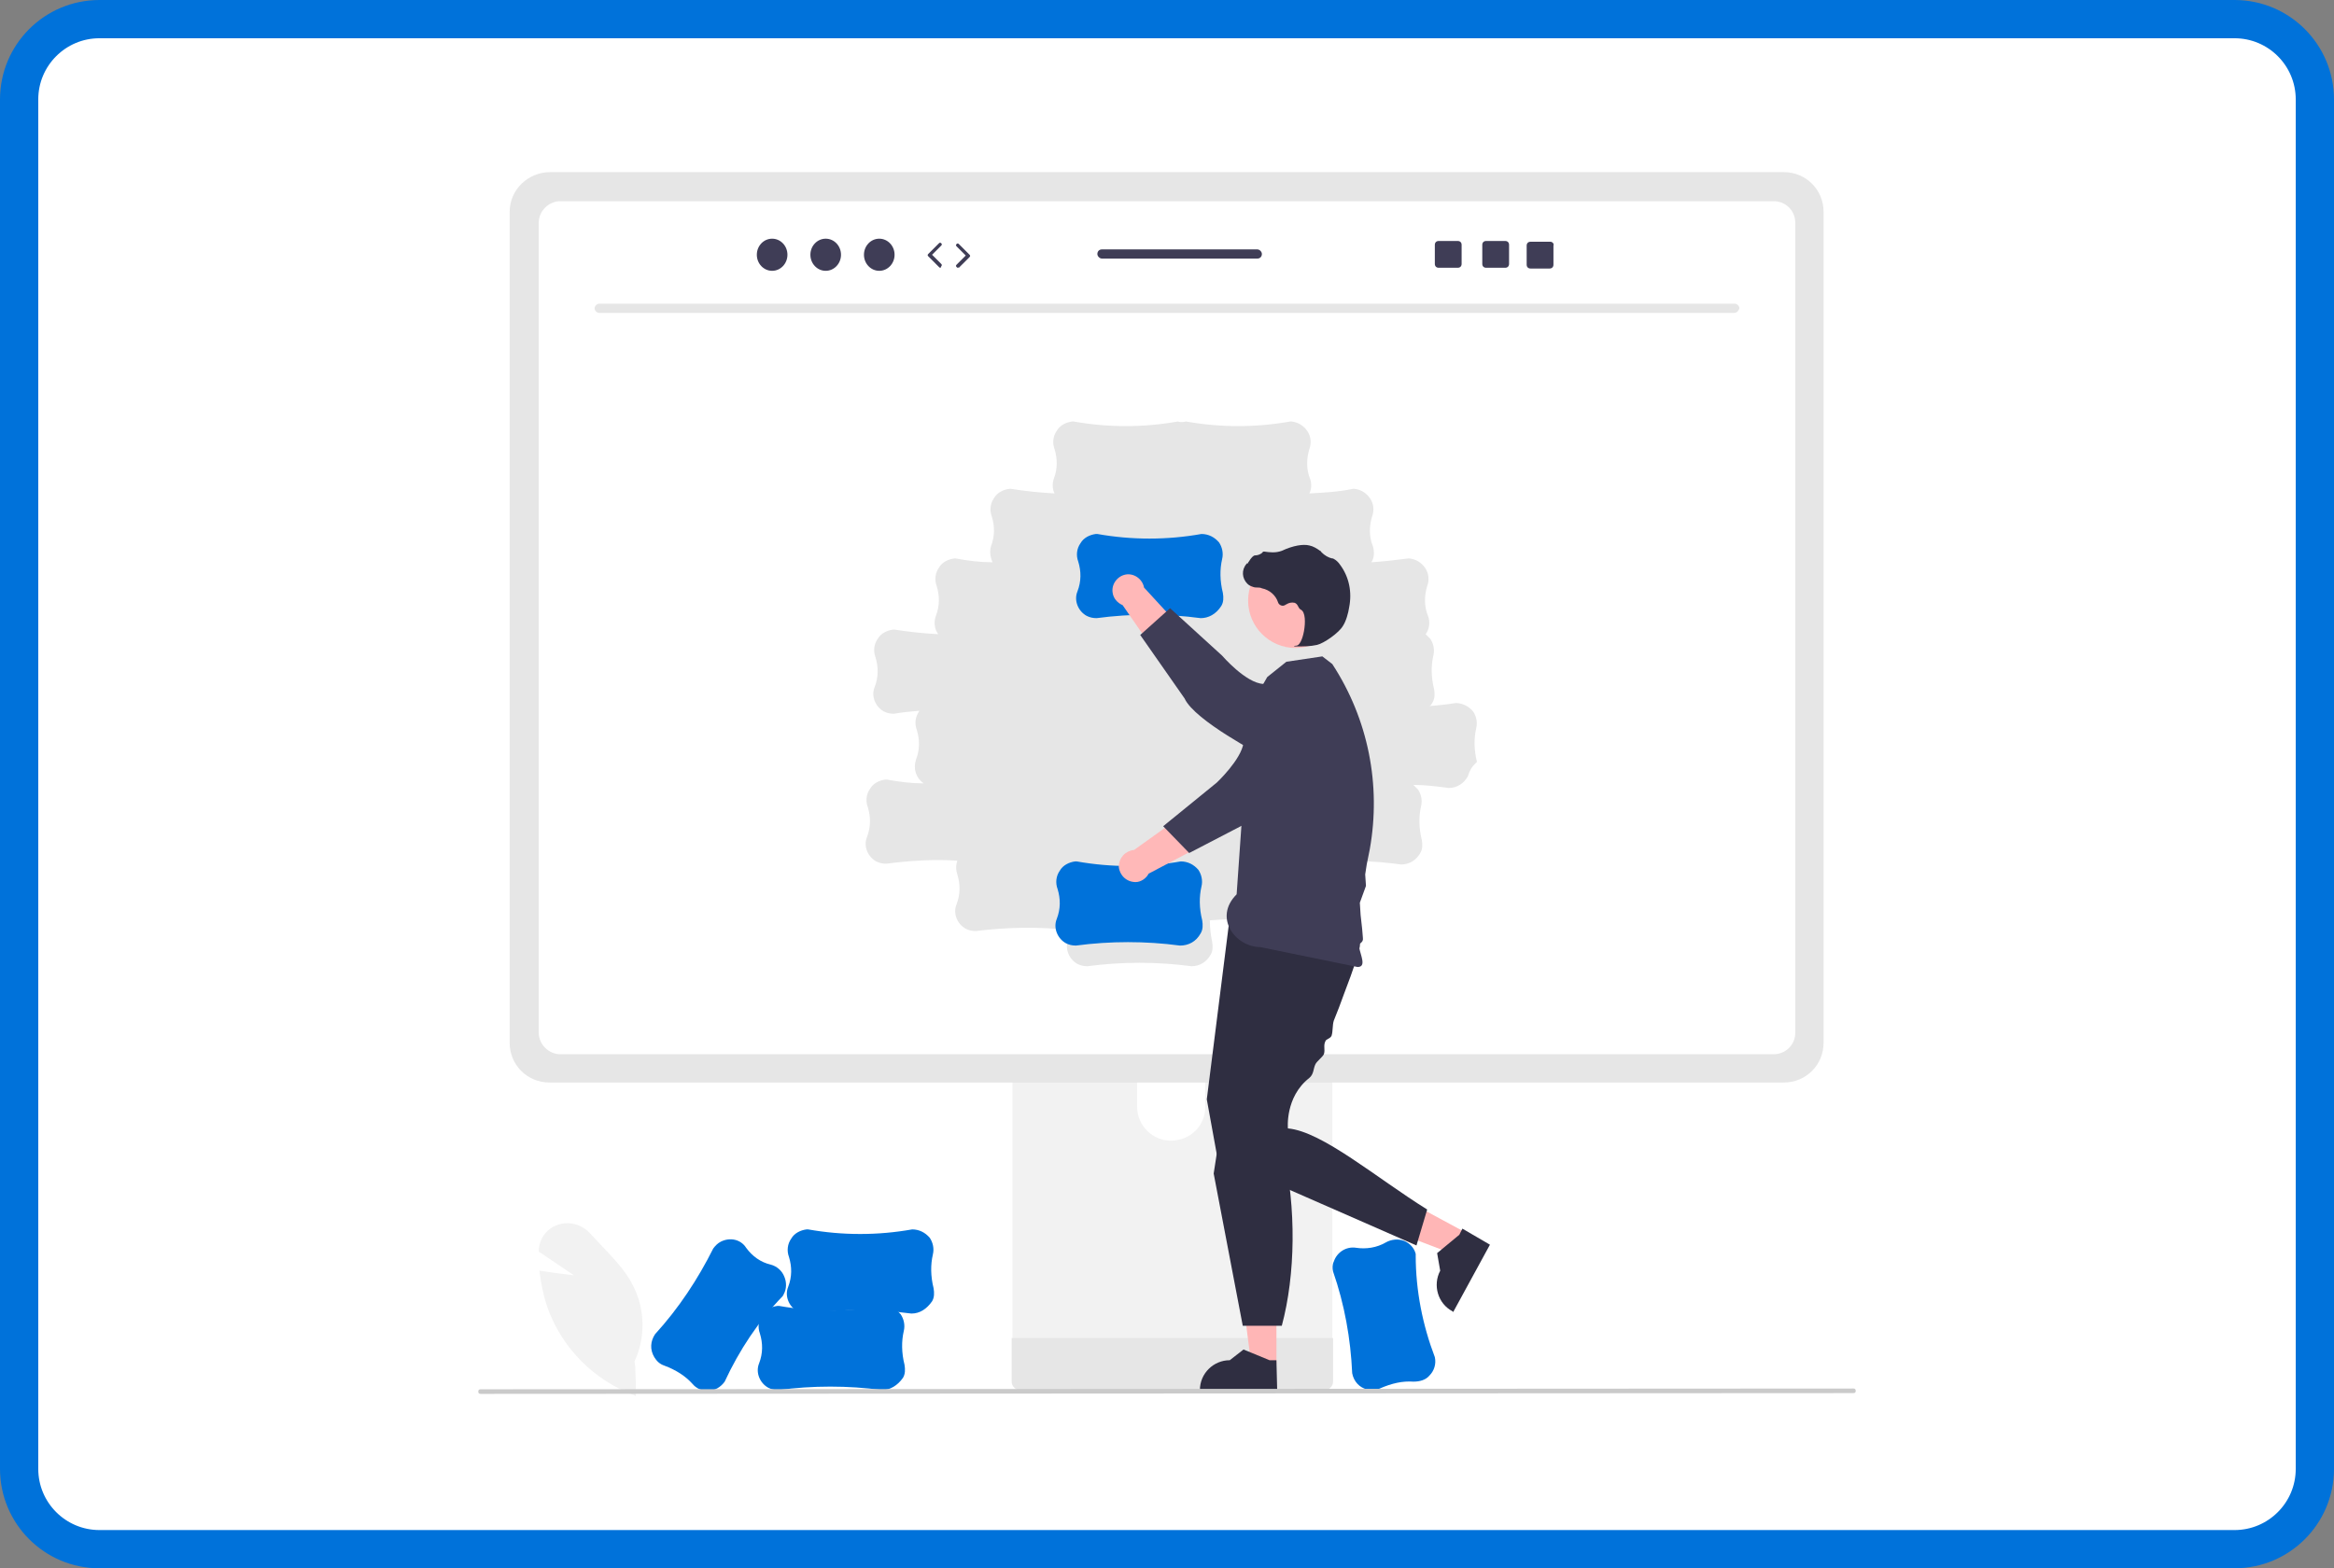 <?xml version="1.0" encoding="utf-8"?>
<!-- Generator: Adobe Illustrator 27.8.0, SVG Export Plug-In . SVG Version: 6.00 Build 0)  -->
<svg version="1.1" id="Layer_1" xmlns="http://www.w3.org/2000/svg" xmlns:xlink="http://www.w3.org/1999/xlink" x="0px" y="0px"
	 viewBox="0 0 305 205" style="enable-background:new 0 0 305 205;" xml:space="preserve">
<rect x="0" y="0" width="305" height="205" fill="#808080" stroke="none"/>
<style type="text/css">
	.st0{fill:#FFFFFF;stroke:#0072DA;stroke-width:5;stroke-miterlimit:10;}
	.st1{fill:#F2F2F2;}
	.st2{fill:#0072DA;}
	.st3{fill:#E6E6E6;}
	.st4{fill:#FFFFFF;}
	.st5{fill:#FFB8B8;}
	.st6{fill:#3F3D56;}
	.st7{fill:#FFB6B6;}
	.st8{fill:#2F2E41;}
	.st9{fill:#CACACA;}
</style>
<path class="st0" d="M292,202.5H13c-5.8,0-10.5-4.7-10.5-10.5V13C2.5,7.2,7.2,2.5,13,2.5h279c5.8,0,10.5,4.7,10.5,10.5v179
	C302.5,197.8,297.8,202.5,292,202.5z"/>
<g>
	<path class="st1" d="M83.1,182.5l-0.2-0.1c-5.3-2-9.5-6.2-11.4-11.6c-0.5-1.5-0.8-3-1-4.6l0-0.1l0.1,0c1.8,0.3,3.6,0.5,4.4,0.6
		l-4.6-3.1l0-0.2c0.1-1.5,1-2.8,2.5-3.3c1.4-0.5,3-0.1,4.1,1c0.5,0.5,0.9,1,1.4,1.5c1.6,1.7,3.3,3.4,4.3,5.4c1.6,3.1,1.7,6.8,0.2,10
		C83.1,178.2,83.1,182.5,83.1,182.5z"/>
	<path class="st2" d="M176.7,179.5L176.7,179.5c-0.2-4.5-1-9-2.5-13.3l0,0c-0.1-0.4-0.1-0.9,0.1-1.3c0.4-1.2,1.6-2,2.9-1.8
		c1.3,0.2,2.7,0,3.9-0.7c0.7-0.4,1.6-0.5,2.4-0.2c0.7,0.3,1.3,0.9,1.5,1.7c0,0.1,0,0.1,0,0.2c0,4.6,0.9,9.1,2.5,13.3l0,0
		c0.2,0.9-0.1,1.8-0.7,2.4c-0.5,0.6-1.3,0.8-2.1,0.8c-1.4-0.1-2.8,0.2-4.4,0.9c-0.5,0.2-1.1,0.3-1.7,0.1
		C177.7,181.4,176.9,180.6,176.7,179.5L176.7,179.5z"/>
	<path class="st1" d="M132.3,117.3v59.5h41.8v-59.5c0-0.9-0.6-1.7-1.4-1.9c-0.2-0.1-0.4-0.1-0.6-0.1h-37.7
		C133.2,115.3,132.3,116.2,132.3,117.3L132.3,117.3z M148.6,137.8c0-2.5,2-4.4,4.5-4.4c2.4,0,4.4,2,4.4,4.4v6.9c0,2.5-2,4.4-4.5,4.4
		c-2.4,0-4.4-2-4.4-4.4V137.8z"/>
	<path class="st3" d="M132.2,174.9v5.7c0,0.6,0.5,1.1,1.1,1.1h39.8c0.6,0,1.1-0.5,1.1-1.1v-5.7H132.2z"/>
	<path class="st3" d="M66.6,27.7v108.6c0,2.9,2.3,5.2,5.2,5.2h161.3c2.9,0,5.2-2.3,5.2-5.2V27.7c0-2.9-2.3-5.2-5.2-5.2H71.9
		C69,22.5,66.6,24.8,66.6,27.7L66.6,27.7z"/>
	<path class="st4" d="M231.8,26.3H73.2c-1.5,0-2.8,1.3-2.8,2.8V135c0,1.5,1.3,2.8,2.8,2.8h158.6c1.5,0,2.8-1.2,2.8-2.8V29.1
		C234.6,27.5,233.3,26.3,231.8,26.3L231.8,26.3z M191.8,101.5c-0.5,0.9-1.4,1.5-2.5,1.5l0,0c-1.5-0.2-3-0.4-4.6-0.4
		c0.2,0.2,0.4,0.4,0.6,0.6c0.4,0.6,0.6,1.4,0.4,2.2c-0.3,1.3-0.3,2.8,0.1,4.4c0.1,0.6,0.1,1.2-0.2,1.7c-0.5,0.9-1.4,1.5-2.5,1.5l0,0
		c-3.6-0.5-7.3-0.6-11-0.3c0,0.1,0,0.2-0.1,0.3c-0.3,1.3-0.3,2.8,0.1,4.4c0.1,0.6,0.1,1.2-0.2,1.7c-0.5,0.9-1.4,1.5-2.5,1.5l0,0
		c-3.7-0.5-7.5-0.6-11.3-0.3c0,0.9,0.1,1.9,0.3,2.8c0.1,0.6,0.1,1.2-0.2,1.7c-0.5,0.9-1.4,1.5-2.5,1.5l0,0c-4.5-0.6-9.1-0.6-13.6,0
		h0c-0.5,0-0.9-0.1-1.3-0.3c-1.1-0.6-1.7-2-1.2-3.2c0.1-0.4,0.2-0.8,0.3-1.2c-4.1-0.5-8.3-0.4-12.4,0.1h0c-0.5,0-0.9-0.1-1.3-0.3
		c-1.1-0.6-1.7-2-1.2-3.2c0.5-1.3,0.5-2.6,0.1-3.9c-0.2-0.6-0.2-1.2,0-1.8c-3.1-0.2-6.2,0-9.3,0.4h0c-0.5,0-0.9-0.1-1.3-0.3
		c-1.1-0.6-1.7-2-1.2-3.2c0.5-1.3,0.5-2.6,0.1-3.9c-0.3-0.8-0.2-1.7,0.3-2.4c0.4-0.7,1.2-1.1,2-1.2c0.1,0,0.1,0,0.2,0
		c1.6,0.3,3.2,0.5,4.8,0.5c-1-0.7-1.4-1.9-1-3.1c0.5-1.3,0.5-2.6,0.1-3.9c-0.3-0.8-0.2-1.7,0.3-2.4c0,0,0-0.1,0.1-0.1
		c-1.1,0.1-2.3,0.2-3.4,0.4h0c-0.5,0-0.9-0.1-1.3-0.3c-1.1-0.6-1.7-2-1.2-3.2c0.5-1.3,0.5-2.6,0.1-3.9c-0.3-0.8-0.2-1.7,0.3-2.4
		c0.4-0.7,1.2-1.1,2-1.2c0.1,0,0.1,0,0.2,0c1.9,0.3,3.8,0.5,5.7,0.6c-0.5-0.7-0.6-1.6-0.3-2.4c0.5-1.3,0.5-2.6,0.1-3.9
		c-0.3-0.8-0.2-1.7,0.3-2.4c0.4-0.7,1.2-1.1,2-1.2c0.1,0,0.1,0,0.2,0c1.6,0.3,3.2,0.5,4.8,0.5c-0.3-0.7-0.4-1.4-0.2-2.1
		c0.5-1.3,0.5-2.6,0.1-3.9c-0.3-0.8-0.2-1.7,0.3-2.4c0.4-0.7,1.2-1.1,2-1.2c0.1,0,0.1,0,0.2,0c1.9,0.3,3.8,0.5,5.7,0.6
		c-0.3-0.6-0.3-1.3-0.1-1.9c0.5-1.3,0.5-2.6,0.1-3.9c-0.3-0.8-0.2-1.7,0.3-2.4c0.4-0.7,1.2-1.1,2-1.2c0.1,0,0.1,0,0.2,0
		c4.5,0.8,9.1,0.8,13.6,0h0c0.3,0.1,0.7,0.1,1.1,0h0c4.5,0.8,9.1,0.8,13.6,0c0.1,0,0.1,0,0.2,0c0.8,0.1,1.5,0.5,2,1.2
		c0.5,0.7,0.6,1.6,0.3,2.4c-0.4,1.3-0.4,2.7,0.1,3.9c0.2,0.6,0.2,1.3-0.1,1.9c1.9-0.1,3.8-0.2,5.7-0.6c0.1,0,0.1,0,0.2,0
		c0.8,0.1,1.5,0.5,2,1.2c0.5,0.7,0.6,1.6,0.3,2.4c-0.4,1.3-0.4,2.7,0.1,3.9c0.2,0.7,0.2,1.5-0.2,2.1c1.6-0.1,3.2-0.3,4.8-0.5
		c0.1,0,0.1,0,0.2,0c0.8,0.1,1.5,0.5,2,1.2c0.5,0.7,0.6,1.6,0.3,2.4c-0.4,1.3-0.4,2.7,0.1,3.9c0.3,0.8,0.2,1.7-0.3,2.4
		c0.2,0.2,0.4,0.4,0.6,0.6c0.4,0.6,0.6,1.4,0.4,2.2c-0.3,1.3-0.3,2.8,0.1,4.4c0.1,0.6,0.1,1.2-0.2,1.7c-0.1,0.2-0.2,0.4-0.4,0.5
		c1.1-0.1,2.2-0.2,3.4-0.4h0c0.9,0,1.7,0.4,2.3,1.1c0.4,0.6,0.6,1.4,0.4,2.2c-0.3,1.3-0.3,2.8,0.1,4.4
		C192.1,100.4,192,101,191.8,101.5z"/>
	<path class="st3" d="M226.6,40.9H78.3c-0.3,0-0.6-0.3-0.6-0.6c0-0.3,0.3-0.6,0.6-0.6h148.4c0.3,0,0.6,0.3,0.6,0.6
		C227.2,40.6,227,40.9,226.6,40.9z"/>
	<path class="st2" d="M154.2,123.6L154.2,123.6c-4.5-0.6-9.1-0.6-13.6,0h0c-0.5,0-0.9-0.1-1.3-0.3c-1.1-0.6-1.7-2-1.2-3.2
		c0.5-1.3,0.5-2.6,0.1-3.9c-0.3-0.8-0.2-1.7,0.3-2.4c0.4-0.7,1.2-1.1,2-1.2c0.1,0,0.1,0,0.2,0c4.5,0.8,9.1,0.8,13.6,0h0
		c0.9,0,1.7,0.4,2.3,1.1c0.4,0.6,0.6,1.4,0.4,2.2c-0.3,1.3-0.3,2.8,0.1,4.4c0.1,0.6,0.1,1.2-0.2,1.7
		C156.3,123.1,155.3,123.6,154.2,123.6z"/>
	<path class="st5" d="M168.1,100.2l-3.6-3c-2.7,1.4-6.8,7.1-6.8,7.1l-9.5,6.8c-1.1,0.1-2,1-2,2.2c0.1,1.1,1,2,2.2,2
		c0.7,0,1.4-0.5,1.7-1.1l12.9-6.8L168.1,100.2z"/>
	<path class="st6" d="M174.2,88.8L174.2,88.8c2.1,1.8,2.3,4.9,0.6,7c-0.2,0.2-0.4,0.4-0.7,0.6l-2.3,1.9c0,0-5.7,8.2-8.7,9.2l-7.7,4
		L152,108l7-5.7c0,0,3.2-3,3.5-5.2c0.2-1.4,2.5-5,4.8-7.8C169,87.3,172.1,87.1,174.2,88.8L174.2,88.8z"/>
	<polygon class="st7" points="166.8,178.3 163.5,178.3 161.9,165.8 166.8,165.8 	"/>
	<path class="st8" d="M166.9,181.8l-10.1,0v-0.1c0-2.2,1.8-3.9,3.9-3.9h0l1.8-1.4l3.4,1.4l0.9,0L166.9,181.8z"/>
	<polygon class="st7" points="191.7,161.2 190.1,164 178.3,159.5 180.6,155.2 	"/>
	<path class="st8" d="M194.7,162.7l-4.8,8.8l-0.1-0.1c-1.9-1-2.6-3.4-1.6-5.3l0,0l-0.4-2.3l2.9-2.4l0.4-0.8L194.7,162.7z"/>
	<path class="st8" d="M160.6,120.7l-2.9,23l1.4,7.7l26,11.4l1.4-4.7c-6.6-4.1-13.7-10.2-18.2-10.6c0,0-0.4-4.1,2.8-6.6
		c0.6-0.5,0.5-1.2,0.8-1.8c0.2-0.4,0.9-0.9,1.1-1.3c0.2-0.6-0.1-1.1,0.2-1.7c0.1-0.3,0.6-0.3,0.8-0.7c0.2-0.6,0.1-1.4,0.3-2
		c0.5-1.2,0.9-2.3,1.3-3.4c1.3-3.4,2.2-6,2.1-6.6C177.3,121.6,160.6,120.7,160.6,120.7L160.6,120.7z"/>
	<path class="st8" d="M160.1,143.7l-1.5,9.7l3.8,19.9h5.1c1.8-6.7,1.9-15.4,0.2-22.9L160.1,143.7z"/>
	<path class="st6" d="M163.3,92.5l2.3-4l2.5-2l4.7-0.7l1.3,1l0,0c4.7,7.2,6.4,15.8,4.9,24.2l-0.4,2l-0.2,1.3l0.1,1.5l-0.8,2.2
		l0.1,1.6l0.1,0.9l0.1,0.9l0.1,1.2c0.1,0.7-0.6,0.6-0.5,1.2c0.2,1.1,1,2.6-0.2,2.6l-12.7-2.6c-3.2,0-6.2-3.8-3.1-6.9L163.3,92.5z"/>
	<ellipse class="st5" cx="169.3" cy="78.5" rx="6.2" ry="6.2"/>
	<path class="st8" d="M169.4,84.5c0.9,0,1.8,0,2.7-0.2c0.9-0.2,2.9-1.6,3.4-2.5l0,0c0.4-0.6,0.7-1.7,0.8-2.4c0.4-2,0-4-1.2-5.6
		c-0.2-0.3-0.5-0.6-0.9-0.8c0,0-0.1,0-0.1,0c-0.5-0.1-1-0.4-1.4-0.8c-0.1-0.1-0.1-0.2-0.2-0.2c-0.4-0.3-0.9-0.6-1.4-0.7
		c-0.8-0.2-2.1,0-3.6,0.7c-0.8,0.3-1.6,0.2-2.3,0.1c-0.1,0-0.2,0-0.2,0.1c-0.3,0.3-0.7,0.4-1,0.4c-0.2,0-0.5,0.3-0.8,0.8
		c-0.1,0.1-0.1,0.2-0.2,0.3l0-0.1l-0.1,0.1c-0.7,0.8-0.6,1.9,0.1,2.6c0.2,0.2,0.4,0.3,0.7,0.4c0.2,0.1,0.5,0.1,0.7,0.1
		c0.1,0,0.3,0,0.5,0.1c1,0.2,1.8,0.9,2.1,1.8c0.1,0.4,0.6,0.6,0.9,0.4c0.1,0,0.1-0.1,0.2-0.1c0.3-0.2,0.7-0.3,1.1-0.2
		c0.2,0.1,0.3,0.2,0.4,0.4c0.1,0.2,0.2,0.4,0.4,0.5c0.6,0.3,0.6,1.7,0.4,2.8c-0.2,1.1-0.6,1.9-1,1.9c-0.3,0-0.3,0.1-0.3,0.1l0,0l0,0
		C169,84.5,169.2,84.5,169.4,84.5z"/>
	<path class="st2" d="M156.9,80.8L156.9,80.8c-4.5-0.6-9.1-0.6-13.6,0h0c-0.5,0-0.9-0.1-1.3-0.3c-1.1-0.6-1.7-2-1.2-3.2
		c0.5-1.3,0.5-2.6,0.1-3.9c-0.3-0.8-0.2-1.7,0.3-2.4c0.4-0.7,1.2-1.1,2-1.2c0.1,0,0.1,0,0.2,0c4.5,0.8,9.1,0.8,13.6,0h0
		c0.9,0,1.7,0.4,2.3,1.1c0.4,0.6,0.6,1.4,0.4,2.2c-0.3,1.3-0.3,2.8,0.1,4.4c0.1,0.6,0.1,1.2-0.2,1.7
		C158.9,80.3,157.9,80.8,156.9,80.8z"/>
	<path class="st5" d="M162.7,95.3l2.6-3.9c-1.7-2.5-7.9-6-7.9-6l-7.9-8.6c-0.2-1.1-1.3-1.9-2.4-1.7c-1.1,0.2-1.9,1.3-1.7,2.4
		c0.1,0.7,0.6,1.3,1.3,1.6l8.3,12L162.7,95.3z"/>
	<path class="st6" d="M174.7,100.1L174.7,100.1c-1.5,2.3-4.6,2.9-6.9,1.4c-0.3-0.2-0.5-0.4-0.7-0.6l-2.1-2.1c0,0-8.9-4.6-10.2-7.5
		l-5.8-8.3l3.9-3.5l6.8,6.2c0,0,3.1,3.6,5.4,3.7c1.4,0,5.3,1.9,8.3,3.8C175.6,94.7,176.2,97.8,174.7,100.1L174.7,100.1z"/>
	<path class="st2" d="M115.3,181.7L115.3,181.7c-4.5-0.6-9.1-0.6-13.6,0h0c-0.5,0-0.9-0.1-1.3-0.3c-1.1-0.6-1.7-2-1.2-3.2
		c0.5-1.3,0.5-2.6,0.1-3.9c-0.3-0.8-0.2-1.7,0.3-2.4c0.4-0.7,1.2-1.1,2-1.2c0.1,0,0.1,0,0.2,0c4.5,0.8,9.1,0.8,13.6,0h0
		c0.9,0,1.7,0.4,2.3,1.1c0.4,0.6,0.6,1.4,0.4,2.2c-0.3,1.3-0.3,2.8,0.1,4.4c0.1,0.6,0.1,1.2-0.2,1.7
		C117.3,181.1,116.3,181.7,115.3,181.7z"/>
	<path class="st2" d="M119.1,171.7L119.1,171.7c-4.5-0.6-9.1-0.6-13.6,0h0c-0.5,0-0.9-0.1-1.3-0.3c-1.1-0.6-1.7-2-1.2-3.2
		c0.5-1.3,0.5-2.6,0.1-3.9c-0.3-0.8-0.2-1.7,0.3-2.4c0.4-0.7,1.2-1.1,2-1.2c0.1,0,0.1,0,0.2,0c4.5,0.8,9.1,0.8,13.6,0h0
		c0.9,0,1.7,0.4,2.3,1.1c0.4,0.6,0.6,1.4,0.4,2.2c-0.3,1.3-0.3,2.8,0.1,4.4c0.1,0.6,0.1,1.2-0.2,1.7
		C121.1,171.1,120.2,171.7,119.1,171.7z"/>
	<path class="st2" d="M85.6,174.4L85.6,174.4c3.1-3.4,5.6-7.2,7.6-11.2l0,0c0.3-0.4,0.6-0.7,1-0.9c1.2-0.6,2.6-0.3,3.3,0.8
		c0.8,1.1,1.9,1.9,3.2,2.2c0.8,0.2,1.5,0.8,1.8,1.6c0.3,0.7,0.3,1.6-0.1,2.3c0,0.1-0.1,0.1-0.1,0.2c-3.2,3.3-5.7,7.1-7.6,11.2l0,0
		c-0.5,0.7-1.3,1.2-2.2,1.2c-0.8,0-1.5-0.3-2-0.9c-0.9-1-2.1-1.8-3.7-2.4c-0.6-0.2-1-0.6-1.3-1.1C84.9,176.4,85,175.3,85.6,174.4z"
		/>
	<path class="st9" d="M242.2,182.1l-179.4,0.1c-0.2,0-0.3-0.1-0.3-0.3c0-0.2,0.1-0.3,0.3-0.3l179.4-0.1c0.2,0,0.3,0.1,0.3,0.3
		C242.5,182,242.4,182.1,242.2,182.1z"/>
	<g>
		<ellipse class="st6" cx="100.9" cy="33.3" rx="2" ry="2.1"/>
		<ellipse class="st6" cx="107.9" cy="33.3" rx="2" ry="2.1"/>
		<ellipse class="st6" cx="114.9" cy="33.3" rx="2" ry="2.1"/>
		<path class="st6" d="M122.9,35c-0.1,0-0.1,0-0.2-0.1l-1.4-1.4c-0.1-0.1-0.1-0.2,0-0.3l1.4-1.4c0.1-0.1,0.2-0.1,0.3,0
			c0.1,0.1,0.1,0.2,0,0.3l-1.2,1.2l1.2,1.2c0.1,0.1,0.1,0.2,0,0.3C123,34.9,122.9,35,122.9,35z"/>
		<path class="st6" d="M125.2,35c-0.1,0-0.1,0-0.2-0.1c-0.1-0.1-0.1-0.2,0-0.3l1.2-1.2l-1.2-1.2c-0.1-0.1-0.1-0.2,0-0.3
			c0.1-0.1,0.2-0.1,0.3,0l1.4,1.4c0.1,0.1,0.1,0.2,0,0.3l-1.4,1.4C125.3,34.9,125.2,35,125.2,35z"/>
		<path class="st6" d="M196.7,31.5h-2.5c-0.3,0-0.5,0.2-0.5,0.5v2.5c0,0.3,0.2,0.5,0.5,0.5h2.5c0.3,0,0.5-0.2,0.5-0.5V32
			C197.2,31.7,197,31.5,196.7,31.5z"/>
		<path class="st6" d="M190.5,31.5h-2.5c-0.3,0-0.5,0.2-0.5,0.5v2.5c0,0.3,0.2,0.5,0.5,0.5h2.5c0.3,0,0.5-0.2,0.5-0.5V32
			C191,31.7,190.8,31.5,190.5,31.5z"/>
		<path class="st6" d="M202.6,31.6H200c-0.3,0-0.5,0.2-0.5,0.5v2.5c0,0.3,0.2,0.5,0.5,0.5h2.5c0.3,0,0.5-0.2,0.5-0.5v-2.5
			C203.1,31.9,202.9,31.6,202.6,31.6z"/>
		<path class="st6" d="M164.3,32.6h-20.3c-0.4,0-0.6,0.3-0.6,0.6s0.3,0.6,0.6,0.6h20.3c0.4,0,0.6-0.3,0.6-0.6S164.6,32.6,164.3,32.6
			z"/>
	</g>
</g>
</svg>
